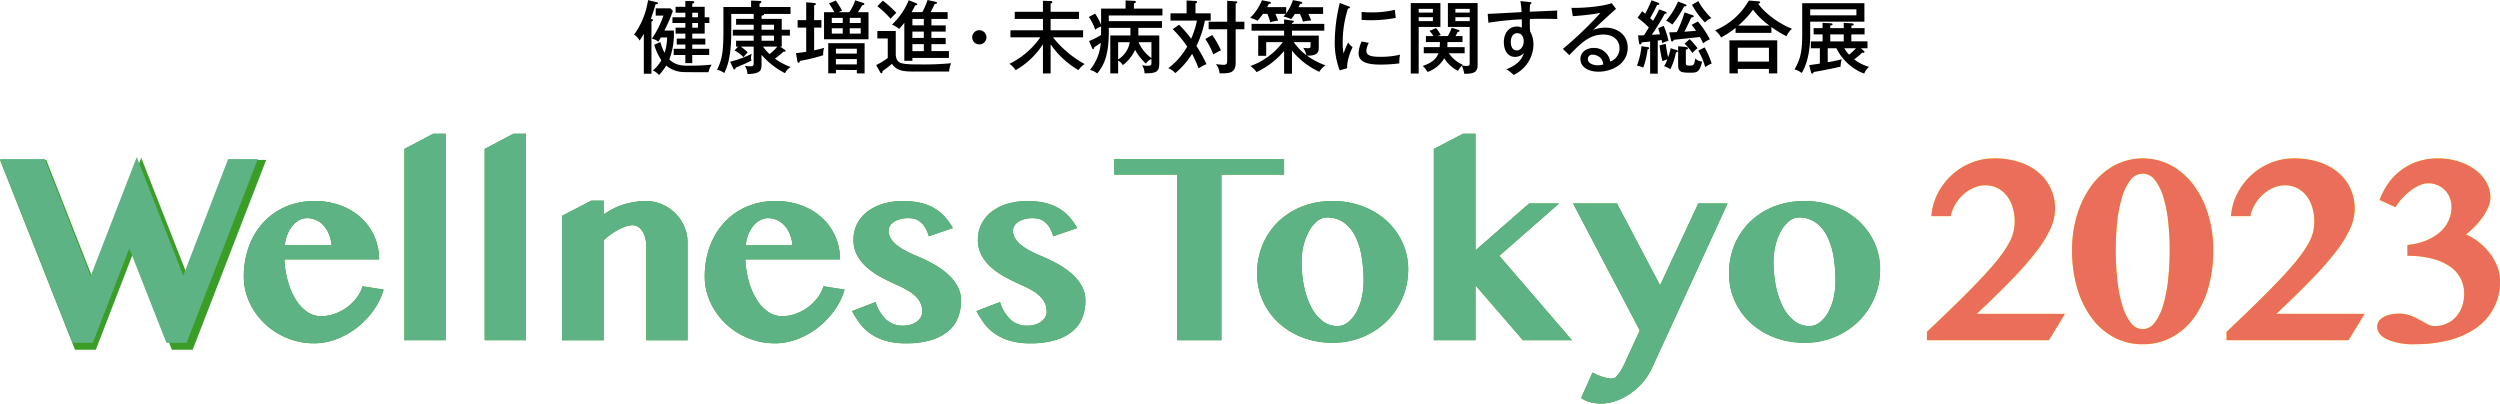 <svg xmlns="http://www.w3.org/2000/svg" xmlns:xlink="http://www.w3.org/1999/xlink" width="750" height="121.063" viewBox="0 0 750 121.063">
  <defs>
    <clipPath id="clip-path">
      <rect id="長方形_739" data-name="長方形 739" width="750" height="80.95" fill="none"/>
    </clipPath>
  </defs>
  <g id="グループ_4943" data-name="グループ 4943" transform="translate(-6332 3458.999)">
    <g id="グループ_4942" data-name="グループ 4942" transform="translate(0 241)">
      <path id="パス_1521" data-name="パス 1521" d="M77.249,22.1H74.965v-12a22.372,22.372,0,0,1-1.283,2.046,4.77,4.77,0,0,0-1.64-1.785A23.407,23.407,0,0,0,76.227.018l2.5.573c.143.024.5.14.5.354,0,.285-.5.312-.737.312-.737,2.445-.832,2.757-1.429,4.373.621.143.668.19.668.356s-.143.285-.475.5Zm2.685-9.506A13.77,13.77,0,0,0,81.2,15.827a16.932,16.932,0,0,0,.76-4.613h-1.9a11.282,11.282,0,0,1-.76,1.262,4.318,4.318,0,0,0-1.925-.9,27.717,27.717,0,0,0,3.47-6.918H78.532V2.468H82.9l.784.737a42,42,0,0,1-2.543,5.917h2.831a21.611,21.611,0,0,1-1.355,8.7c1.949,1.854,4.087,1.854,5.8,1.854a65.808,65.808,0,0,0,6.892-.309,7.368,7.368,0,0,0-.948,2.26c-6.942,0-7.7,0-8.629-.143a8.071,8.071,0,0,1-4.043-1.854,17.4,17.4,0,0,1-2.163,2.852A5.493,5.493,0,0,0,77.677,21.1a10.515,10.515,0,0,0,2.545-3.042,17.5,17.5,0,0,1-2.141-4.66Zm3.612-5.73V5.154h3.876V3.8H84.5V2.017h2.923V.256L89.609.3c.193,0,.475.048.475.312,0,.187-.048.214-.594.523v.879h3.731V5.154h1.4V6.865h-1.4v3.187H89.49v1.495h3.924v1.785H89.49v1.283h5.088v1.854H89.49v2.448H87.423V16.468H83.929V14.615h3.493V13.331h-2.59V11.546h2.59V10.052H84.5V8.267h2.923v-1.4ZM91.2,3.8H89.493V5.156H91.2ZM89.49,8.267H91.2v-1.4H89.49Z" transform="translate(6450.184 -3699.97)"/>
      <path id="パス_1522" data-name="パス 1522" d="M94.824,19.032c0,1.714,0,3.021-4.233,3.066A4.535,4.535,0,0,0,89.8,19.65a12.811,12.811,0,0,0,1.666.143c.879,0,1-.285,1-1.093V13.873h-3.9a13.611,13.611,0,0,1,2.115,1.735,13.148,13.148,0,0,0-1.26,1.429,11.973,11.973,0,0,0-2.688-2.02l1.072-1.143h-.62V12.114h5.278V10.57H86.216V8.811h6.253v-1.5H87.19V5.555h5.278V4.079H85.741v4c0,4.159,0,9.651-2.112,13.741a5.383,5.383,0,0,0-2.165-1c1.737-3.4,1.925-6.274,1.925-12.431v-6.4h8.3V.063L94.37.179c.214,0,.4.121.4.312,0,.261-.354.4-.547.475V1.988h9.3V4.079h-7.99c.024.05.05.071.05.119,0,.214-.428.335-.76.428v.929h6.06V8.811h2.45V10.57h-2.45v3.3h-.5l1.331.906c.214.14.333.283.333.378,0,.214-.19.288-.642.238a23.353,23.353,0,0,1-2.567,2.094,18.434,18.434,0,0,0,4.753,2.519,3.858,3.858,0,0,0-1.708,1.854,23.45,23.45,0,0,1-7.061-5.513Zm-9.437-.618A32.565,32.565,0,0,0,91.9,16.035a3.594,3.594,0,0,0-.235,1.167,5.286,5.286,0,0,0,.119.879c-1.215.642-3.14,1.452-4.732,2.118-.048.283-.1.52-.356.52-.214,0-.309-.19-.383-.333Zm9.437-9.6h3.731v-1.5H94.824Zm0,3.3h3.731V10.57H94.824Zm.428,1.759a15.744,15.744,0,0,0,1.972,2.258,12.952,12.952,0,0,0,2.329-2.258Z" transform="translate(6465.639 -3699.896)"/>
      <path id="パス_1523" data-name="パス 1523" d="M98.065,5.977V8.214H95.879v6.823c1.521-.333,2.21-.523,2.994-.737a6.733,6.733,0,0,0-.285,2.21A52.339,52.339,0,0,1,91.67,18.2c-.14.333-.238.57-.473.57-.145,0-.312-.19-.333-.378l-.428-2.522c.568-.048,1.352-.119,3.066-.4V8.214H90.933V5.977H93.5V.63l2.445.214c.333.024.452.19.452.309,0,.261-.354.356-.52.407V5.977ZM106.433,3.6A13.91,13.91,0,0,0,108.192.036L110.571.8c.235.069.378.187.378.333,0,.283-.306.333-.665.378A20.689,20.689,0,0,1,109,3.6h3.187v8.127H98.85V3.6h3.089A19.67,19.67,0,0,0,100.326.987l2.041-.9a23.435,23.435,0,0,1,1.88,3.042L103.2,3.6Zm-4.016,17.33v1.019h-2.305V12.9H111.02v9.054h-2.326V20.933Zm2.044-15.619h-3.282V6.835h3.282Zm-3.282,4.708h3.282V8.427h-3.282Zm7.515,4.536h-6.276v1.476h6.276Zm0,3.116h-6.276v1.595h6.276Zm1.162-12.36h-3.3V6.835h3.3Zm-3.3,4.708h3.3V8.427h-3.3Z" transform="translate(6480.361 -3699.94)"/>
      <path id="パス_1524" data-name="パス 1524" d="M105.418,9.295v7.227c.312,2.614,1.428,2.807,7.536,2.807a87.042,87.042,0,0,0,9.081-.359,7.8,7.8,0,0,0-.618,2.5h-9.839c-3.615,0-5.849-.092-7.3-2.329-.547.5-2.094,1.687-2.828,2.189-.026.354-.026.642-.359.642-.119,0-.238-.119-.356-.309l-1.188-2.165a17.078,17.078,0,0,0,3.47-2.115V11.531H99.9V9.295Zm-3.871-9.1a32.9,32.9,0,0,1,4.04,3.657,21.116,21.116,0,0,0-1.711,1.785A25.356,25.356,0,0,0,99.9,1.877Zm14.57,7.414h4.278V9.485h-4.278v1.9h4.278v1.854h-4.278v2.091h5.255v2.044H110.411v.858h-2.424V6.847c-.808,1.022-1.188,1.45-1.545,1.83a8.5,8.5,0,0,0-2.163-1.283A21.162,21.162,0,0,0,109.318.074l2.26.9c.1.048.283.119.283.285,0,.264-.238.285-.594.335-.473.924-.737,1.426-1.093,2.041h3.208A20.031,20.031,0,0,0,114.953,0L117.4.547c.143.024.4.1.4.285,0,.261-.261.309-.689.359-.166.354-1.024,2.068-1.212,2.445h5.086V5.682h-4.872Zm-2.281-1.925h-3.425V7.607h3.425Zm0,3.8h-3.425v1.9h3.425Zm0,3.757h-3.425v2.091h3.425Z" transform="translate(6495.308 -3699.999)"/>
      <path id="パス_1525" data-name="パス 1525" d="M114.735,5.57a2.139,2.139,0,1,1-2.141-2.141,2.163,2.163,0,0,1,2.141,2.141" transform="translate(6513.204 -3694.374)"/>
      <path id="パス_1526" data-name="パス 1526" d="M127.061,21.89h-2.305V13.142a24.132,24.132,0,0,1-8.2,7.774,5.754,5.754,0,0,0-1.877-1.9,24.389,24.389,0,0,0,9.292-7.961H115.01V8.933h9.746v-3.4h-8.463V3.393h8.463V.09l2.255.071c.193,0,.573.048.573.312,0,.187-.24.333-.523.5V3.393h8.51V5.535h-8.51v3.4h9.746v2.118h-9.033a31.16,31.16,0,0,0,9.485,8.011,7.13,7.13,0,0,0-1.854,1.827,26.24,26.24,0,0,1-8.344-7.747Z" transform="translate(6520.126 -3699.852)"/>
      <path id="パス_1527" data-name="パス 1527" d="M132.489,21.923h-2.355V10.561h6.039V8.279h-6.49V9.491c0,6.464-1.212,9.77-3.47,12.458a5.332,5.332,0,0,0-2.186-1.048,14.572,14.572,0,0,0,3.256-8.154c-.642.475-1.164.808-1.972,1.355-.05.309-.1.573-.309.573-.166,0-.288-.264-.38-.452l-.856-2a24.528,24.528,0,0,0,3.588-1.8c0-.407.024-2.189.024-2.545a4.938,4.938,0,0,0-1.759.951A16.485,16.485,0,0,0,123.715,5l1.856-1a17.086,17.086,0,0,1,1.806,3.377V2.5h7.346V.054l2.662.119c.238,0,.428.119.428.309,0,.166-.119.309-.591.452V2.5h8.555V4.548H129.683V6.257h15.951V8.279h-7.082v2.281h6.276v7.869c0,2.614-.214,3.565-4.447,3.47a3.94,3.94,0,0,0-.737-2.424,7.046,7.046,0,0,0,1.566.166c1.1,0,1.262-.166,1.262-.853V17.621A3.279,3.279,0,0,0,140.833,19a15.4,15.4,0,0,1-3.258-4.138,12.028,12.028,0,0,1-3.684,4.592,3.867,3.867,0,0,0-1.4-1.381Zm0-4.183a7.519,7.519,0,0,0,3.493-5.16h-3.493Zm6.131-5.16a11.737,11.737,0,0,0,3.852,4.756V12.58Z" transform="translate(6534.954 -3699.911)"/>
      <path id="パス_1528" data-name="パス 1528" d="M135.945,7.329a30.974,30.974,0,0,1,3.639,4.209,25.177,25.177,0,0,0,1.735-5.445H133.4V3.906h4.827V.054L140.891.2c.238.024.5.121.5.309,0,.238-.238.309-.5.4v3h4.565V6.093H143.7a30.043,30.043,0,0,1-2.519,7.607,49.324,49.324,0,0,1,3.018,5.442,14,14,0,0,0-2.376,1.286,35.1,35.1,0,0,0-1.949-4.352,24.74,24.74,0,0,1-5.041,5.777,5.18,5.18,0,0,0-2.091-1.476,21.172,21.172,0,0,0,5.659-6.49,32.9,32.9,0,0,0-4.328-5.228Zm9.963,3.092a24.172,24.172,0,0,1,2.614,4.587,19.182,19.182,0,0,0-2.281,1.236,23.151,23.151,0,0,0-2.4-4.637Zm9.651-4V8.683h-2.614v9.936c0,3.3-1.854,3.3-4.827,3.3a4.986,4.986,0,0,0-1.093-2.78,19.608,19.608,0,0,0,2.281.214c1.093,0,1.093-.475,1.093-1.592V8.683h-5.563V6.426H150.4V.149l2.545.169c.333.021.5.092.5.283,0,.166-.214.285-.5.4V6.426Z" transform="translate(6549.754 -3699.911)"/>
      <path id="パス_1529" data-name="パス 1529" d="M155.441,4.168a9.819,9.819,0,0,1-1.093,1.547,10.428,10.428,0,0,0-2.308-.76c.288-.309.4-.478.692-.811h-3.116a21.982,21.982,0,0,1,.811,2.046,8.533,8.533,0,0,0-2.332.5,24.843,24.843,0,0,0-.879-2.545h-1.331c-.692.951-1.164,1.521-1.616,2.068a9.8,9.8,0,0,0-2.237-.879A15.344,15.344,0,0,0,145.577.057l2.329.452c.121.024.4.166.4.333,0,.238-.333.261-.665.309-.143.309-.238.5-.5.974h5.706V4A14.58,14.58,0,0,0,154.868.009l2.379.473c.24.05.428.214.428.383,0,.285-.452.309-.665.333-.19.4-.283.57-.452.951h7.37v2.02h-4.423a14.76,14.76,0,0,1,.856,1.975,11.836,11.836,0,0,0-2.471.333,14.665,14.665,0,0,0-.927-2.308Zm-.855,17.947h-2.355V15.271a24.479,24.479,0,0,1-8.27,6.345,7.876,7.876,0,0,0-1.832-1.83,20.715,20.715,0,0,0,9.7-7.156H146.86v4.09h-2.4V10.658h7.771V9.185h-9.77V7.141h9.77V5.808l2.427.359c.285.045.5.1.5.283,0,.24-.288.333-.57.4v.288h9.7V9.185h-9.7v1.473h8.035V14.2c0,1.188-.145,2.59-3.544,2.469a22.272,22.272,0,0,0,5.587,2.926,5.281,5.281,0,0,0-1.854,1.925,22.6,22.6,0,0,1-8.225-6.345Zm.547-9.485a16.793,16.793,0,0,0,3.781,3.921,6.192,6.192,0,0,0-.953-2.21,12.578,12.578,0,0,0,1.286.1c.805,0,.924-.169.924-.689v-1.12Z" transform="translate(6565.004 -3699.984)"/>
      <path id="パス_1530" data-name="パス 1530" d="M155.669,1.294c.333.119.523.19.523.4,0,.238-.285.261-.57.285a32.9,32.9,0,0,0-1.592,10.269,16.212,16.212,0,0,0,.259,3.232,26.691,26.691,0,0,1,1.381-3.3A4.16,4.16,0,0,0,157,13.559c-.312.665-1.759,3.781-1.64,6.348l-2.234.642a23.329,23.329,0,0,1-1.476-8.819A50.23,50.23,0,0,1,153.15.341Zm6.2,11.006a5.412,5.412,0,0,0-.737,2.427c0,1.471,1.711,1.759,4.233,1.759a24.733,24.733,0,0,0,5.87-.642,11.5,11.5,0,0,0-.214,2.614,43.5,43.5,0,0,1-5.585.356c-2.9,0-6.633-.288-6.633-3.377a8.674,8.674,0,0,1,.927-3.565Zm-2.163-9.271c.642.048,1.357.119,2.569.119a28.841,28.841,0,0,0,7.391-.76c.071.475.238,2.091.285,2.424a39.684,39.684,0,0,1-7.7.692c-1.167,0-1.928-.074-2.545-.1Z" transform="translate(6580.78 -3699.44)"/>
      <path id="パス_1531" data-name="パス 1531" d="M169.175.351V7.507h-6.511V21.485h-2.379V.351Zm-2.255,1.735h-4.256v1.12h4.256Zm-4.256,3.686h4.256V4.584h-4.256Zm1.521,9.627v-1.83h4.777c.05-.856.074-1.167.074-1.521h-4.209V10.24h2.258A10.307,10.307,0,0,0,165.9,8.695l1.972-.856a10.715,10.715,0,0,1,1.4,2.094l-1,.306h3.137a14.26,14.26,0,0,0,1.164-2.5l1.951.642c.119.026.378.119.378.333,0,.19-.259.261-.57.309a11.806,11.806,0,0,1-.618,1.212h2.091v1.809h-4.515c0,.832-.024,1.141-.047,1.521h5.2V15.4h-4.729a9.747,9.747,0,0,0,4.159,3.448q-.143.139-.214.214a6.392,6.392,0,0,0,1.4.143c.879,0,.9-.288.9-.953V7.507h-6.535V.351h8.914V19.035c0,2.26-1.545,2.545-4.019,2.519a7.538,7.538,0,0,0-.737-2.424,9.972,9.972,0,0,0-1.141,1.545,10.316,10.316,0,0,1-4.111-3.776,9.305,9.305,0,0,1-5.017,4.109,7.339,7.339,0,0,0-1.447-1.8c2.638-.879,4.085-2.091,4.729-3.8ZM177.971,2.086h-4.3v1.12h4.3Zm-4.3,3.686h4.3V4.584h-4.3Z" transform="translate(6594.946 -3699.423)"/>
      <path id="パス_1532" data-name="パス 1532" d="M181.6.427c.573.069.573.164.573.283,0,.169-.169.264-.407.383-.071.665-.071.829-.119,2.234,1.307-.048,7.061-.312,8.249-.356a23.94,23.94,0,0,0,.024,2.543c-.784-.024-2.828-.071-4.946-.071-.547,0-1.854,0-3.279.048a32.656,32.656,0,0,0,.05,3.683,8.258,8.258,0,0,1,1.019,4.043,10.261,10.261,0,0,1-2.139,6.039,10.919,10.919,0,0,1-3.8,3.042,11.525,11.525,0,0,0-2.186-1.711c3.235-1.286,4.589-2.831,5.255-4.874a3.661,3.661,0,0,1-2.641,1.164c-2.231,0-3.375-1.972-3.375-4.42,0-2.9,1.69-4.684,3.876-4.684a3.257,3.257,0,0,1,1.521.333v-2.5a88.682,88.682,0,0,0-10.031,1.022l-.214-2.685c.927.024,1.854-.05,10.174-.5a28.175,28.175,0,0,0-.356-3.324Zm-5.632,11.98c0,.333,0,2.519,1.782,2.519,1.236,0,2.091-1.26,2.091-2.828,0-.737-.333-2.332-1.949-2.332-1.355,0-1.925,1.31-1.925,2.64" transform="translate(6609.277 -3699.806)"/>
      <path id="パス_1533" data-name="パス 1533" d="M193.518,2.071c-.853.689-6.107,5.537-6.868,6.324a10.214,10.214,0,0,1,3.683-.692c3.4,0,6.683,2,6.683,6.018,0,5.038-5.02,7.2-8.727,7.2-3.066,0-5.466-1.378-5.466-3.8,0-1.928,1.64-3.33,3.969-3.33a4.9,4.9,0,0,1,4.991,4.09,4.229,4.229,0,0,0,2.783-3.948c0-2.329-1.687-4.159-4.851-4.159-3.992,0-6.464,2.258-10.221,6.179l-1.925-1.875A110.971,110.971,0,0,0,188.836,3.283a73.4,73.4,0,0,1-8.3.974l-.4-2.5c2.237.1,8.727-.211,12.075-1.4Zm-4.8,14.6a3.48,3.48,0,0,0-2.186-.856,1.3,1.3,0,0,0-1.473,1.307c0,1.473,1.949,1.877,2.9,1.877a6.325,6.325,0,0,0,1.711-.238,2.958,2.958,0,0,0-.951-2.091" transform="translate(6623.3 -3699.409)"/>
      <path id="パス_1534" data-name="パス 1534" d="M189.308,14.1a.352.352,0,0,1,.333.333c0,.166-.164.235-.473.354a24.418,24.418,0,0,1-1.286,5.445,9.456,9.456,0,0,0-1.9-.594,21.421,21.421,0,0,0,1.352-5.825Zm5.16-10.652c.193.074.452.193.452.356,0,.214-.309.264-.618.309-.428.811-1.9,3.377-3.85,6.276,1.972-.119,2.186-.119,2.448-.14-.1-.288-.475-1.595-.547-1.856l1.664-.689a29.611,29.611,0,0,1,1.429,4.468,15.009,15.009,0,0,0-1.9.716c-.047-.288-.047-.333-.166-.929-.214.026-1.022.145-1.164.169V22.06h-2.281V12.409c-1.167.145-1.809.19-2.5.24-.14.452-.214.615-.5.615s-.333-.309-.357-.52l-.283-2.189a14.483,14.483,0,0,0,1.782-.024c.354-.5.618-.927,1.473-2.329a28.091,28.091,0,0,0-3.377-2.923l1.378-1.949c.288.214.478.378.9.737a31.558,31.558,0,0,0,1.9-4.04L192.4.786a.38.38,0,0,1,.285.4c0,.214-.238.238-.665.264-.808,1.661-.927,1.9-2.091,3.945.547.5.713.642.879.805a30.512,30.512,0,0,0,1.83-3.443Zm.143,9.654a38.324,38.324,0,0,0,.716,4.016,13.942,13.942,0,0,0,.76-2.709l1.426.452c.523.166.737.214.737.473,0,.288-.383.312-.573.333a19.563,19.563,0,0,1-1.685,5.064,6.491,6.491,0,0,0-1.856-.924,11.8,11.8,0,0,0,.977-2.07c-.6.214-.929.335-1.476.57a32.813,32.813,0,0,1-.879-4.732ZM200.388,1.19c.285.119.475.238.475.428,0,.214-.143.214-.737.264a32.091,32.091,0,0,1-3.544,5.442,8.066,8.066,0,0,0-1.854-1.164A21.779,21.779,0,0,0,198.3.406ZM204.261,6.4a28.208,28.208,0,0,1,3.591,5.347,9.378,9.378,0,0,0-2.023,1.212,13.85,13.85,0,0,0-.974-1.9c-1.236.143-6.678.716-7.795.834-.05.119-.214.5-.523.5-.214,0-.264-.119-.333-.4l-.547-2.332c.354,0,1.972-.071,2.281-.071a38.333,38.333,0,0,0,2.329-5.917l2.329.805c.309.1.4.169.4.309,0,.288-.048.288-.713.428-.333.665-1.735,3.662-2.067,4.256,1.949-.143,2.163-.166,3.472-.285a17.52,17.52,0,0,0-1.31-1.782Zm-3.779,7.628c.38.05.784.1.784.428,0,.214-.119.264-.618.383v4.04c0,.689.306.76,1.141.76,1.307,0,1.4-.309,1.664-2.163a3.274,3.274,0,0,0,2.067.951c-.713,3.208-1.663,3.327-3.279,3.327-2.593,0-3.9,0-3.9-2.16v-5.78ZM201.79,11.7a23.488,23.488,0,0,1,2.376,2.712,10.983,10.983,0,0,0-1.568,1.45,16.717,16.717,0,0,0-2.329-2.807ZM204.4.287a20.857,20.857,0,0,0,3.921,5.088,5.5,5.5,0,0,0-1.949,1.307,23.267,23.267,0,0,1-3.874-5.3Zm1.88,13.884a24.532,24.532,0,0,1,2.115,4.848,10.542,10.542,0,0,0-1.951,1.046,20.022,20.022,0,0,0-2.067-4.919Z" transform="translate(6637.105 -3699.953)"/>
      <path id="パス_1535" data-name="パス 1535" d="M211.745,9.763H201v-1.5a27.474,27.474,0,0,1-4.349,2.875A7.624,7.624,0,0,0,194.864,9,20.951,20.951,0,0,0,204.99.062l2.973.24c.19.024.428.092.428.306,0,.145-.119.214-.238.264-.071.024-.238.1-.357.143,1.666,2.5,5.849,5.846,10.126,7.51a7.14,7.14,0,0,0-1.664,2.236A31.2,31.2,0,0,1,211.745,8ZM201.663,20.579v1.331h-2.5V12H213.5v9.912h-2.5V20.579Zm9.345-6.369h-9.342v4.159h9.342Zm.164-6.633A22.253,22.253,0,0,1,206.229,2.8a27.67,27.67,0,0,1-4.423,4.779Z" transform="translate(6651.673 -3699.897)"/>
      <path id="パス_1536" data-name="パス 1536" d="M224.865.361V5.9h-16.26v3.99c0,3.781-.592,8.228-2.543,11.412a7.1,7.1,0,0,0-2.186-1.093c2.091-3.3,2.329-6.348,2.329-10.961V.361Zm-.19,14.285c.119.119.214.19.214.333a.266.266,0,0,1-.285.264,1.841,1.841,0,0,1-.38-.05,24.319,24.319,0,0,1-2.424,2.023,12.991,12.991,0,0,0,4.47,2.255,4.88,4.88,0,0,0-1.476,2.023,15.3,15.3,0,0,1-8.318-7.607H213.86v4.185a42.793,42.793,0,0,0,4.206-.882,8.491,8.491,0,0,0-.356,2.213c-.737.164-5.133,1.164-8.035,1.59-.119.288-.214.454-.473.454-.238,0-.309-.143-.359-.356l-.547-2.165c.478-.045,1.188-.119,3.211-.452V13.886H208.8V11.818h3.517V9.727H209.63V7.847h2.683V6.278l2.26.1c.4.024.737.074.737.309,0,.217-.214.285-.689.38v.784h4.043V6.278l2.305.119c.285.024.687.071.687.309,0,.288-.354.356-.71.428v.713h3.969v1.88h-3.969v2.091h4.848v2.068h-2ZM208.605,4h13.86V2.215h-13.86Zm10.058,5.73h-4.04v2.091h4.04Zm.187,4.159a9.417,9.417,0,0,0,1.429,1.925,22.073,22.073,0,0,0,2.068-1.925Z" transform="translate(6666.457 -3699.407)"/>
    </g>
    <g id="グループ_4941" data-name="グループ 4941" transform="translate(6332 -3418.886)">
      <path id="パス_401" data-name="パス 401" d="M28.092,38.554,13.863,2.3H0l22.5,56.94h6.25l11.3-29.257L51.555,59.243H57.8L79.857,2.3H70.67l-13.9,36.083-14.4-36.7Z" transform="translate(0.001 5.558)" fill="#399d26"/>
      <g id="グループ_4729" data-name="グループ 4729" transform="translate(0 0)">
        <g id="グループ_4728" data-name="グループ 4728" clip-path="url(#clip-path)">
          <path id="パス_402" data-name="パス 402" d="M38.637,47.525a20.866,20.866,0,0,1-8.21-1.625,21.543,21.543,0,0,1-6.694-4.366,20.831,20.831,0,0,1-4.511-6.373,18.254,18.254,0,0,1-1.662-7.673,25.891,25.891,0,0,1,1.525-9,21.289,21.289,0,0,1,4.328-7.19,19.591,19.591,0,0,1,6.711-4.749,21.557,21.557,0,0,1,8.714-1.7,21.848,21.848,0,0,1,7.856,1.362A18.606,18.606,0,0,1,52.8,9.939a16.641,16.641,0,0,1,3.949,5.569,16.931,16.931,0,0,1,1.4,6.852H29.743a28.976,28.976,0,0,0,1.021,6.49,21.08,21.08,0,0,0,2.3,5.432,12.565,12.565,0,0,0,3.387,3.724,7.244,7.244,0,0,0,4.307,1.383,12.041,12.041,0,0,0,4.028-.7,14.355,14.355,0,0,0,3.67-1.924,14.138,14.138,0,0,0,2.924-2.845,10.8,10.8,0,0,0,1.8-3.507l6.332,1a20.2,20.2,0,0,1-3.062,6.253A25.038,25.038,0,0,1,51.521,42.8a23.426,23.426,0,0,1-6.153,3.466,18.835,18.835,0,0,1-6.732,1.262M43.89,18.112a11.257,11.257,0,0,0-.783-3.3,8.987,8.987,0,0,0-1.583-2.587,6.577,6.577,0,0,0-5.011-2.245,4.906,4.906,0,0,0-2.283.583A6.75,6.75,0,0,0,32.205,12.2a9.547,9.547,0,0,0-1.52,2.566,11.9,11.9,0,0,0-.821,3.345Z" transform="translate(55.584 15.352)" fill="#399d26"/>
          <path id="パス_403" data-name="パス 403" d="M41.51,61.954H29.126V4.569L37.782,0H41.51Z" transform="translate(92.199 0)" fill="#399d26"/>
          <path id="パス_404" data-name="パス 404" d="M47.291,61.954H34.907V4.569L43.563,0h3.728Z" transform="translate(110.5 0)" fill="#399d26"/>
          <path id="パス_405" data-name="パス 405" d="M65.76,18.683a10.28,10.28,0,0,0-.342-2.783,6.539,6.539,0,0,0-.925-2.045,4.036,4.036,0,0,0-1.32-1.241,3.088,3.088,0,0,0-1.541-.421,6.3,6.3,0,0,0-1.845.321,13.629,13.629,0,0,0-2.183.9,19.623,19.623,0,0,0-2.345,1.425,18.69,18.69,0,0,0-2.283,1.883V46.7h-12.5V9.39l8.773-4.57h3.728V8.986A20.6,20.6,0,0,1,59.145,5.92a22.748,22.748,0,0,1,6.532-.979,11.9,11.9,0,0,1,4.79.979,12.874,12.874,0,0,1,3.966,2.666,12.737,12.737,0,0,1,2.7,3.945,11.776,11.776,0,0,1,1.008,4.832V46.7H65.76Z" transform="translate(128.127 15.26)" fill="#399d26"/>
          <path id="パス_406" data-name="パス 406" d="M71.832,47.525a20.866,20.866,0,0,1-8.21-1.625,21.543,21.543,0,0,1-6.694-4.366,20.831,20.831,0,0,1-4.511-6.373,18.255,18.255,0,0,1-1.662-7.673,25.891,25.891,0,0,1,1.525-9,21.289,21.289,0,0,1,4.328-7.19,19.591,19.591,0,0,1,6.711-4.749,21.557,21.557,0,0,1,8.714-1.7,21.848,21.848,0,0,1,7.856,1.362A18.606,18.606,0,0,1,86,9.939a16.641,16.641,0,0,1,3.949,5.569,16.931,16.931,0,0,1,1.4,6.852H62.938a28.976,28.976,0,0,0,1.021,6.49,21.079,21.079,0,0,0,2.3,5.432,12.564,12.564,0,0,0,3.387,3.724,7.244,7.244,0,0,0,4.307,1.383,12.041,12.041,0,0,0,4.028-.7,14.356,14.356,0,0,0,3.67-1.924,14.139,14.139,0,0,0,2.924-2.845,10.8,10.8,0,0,0,1.8-3.507l6.332,1a20.2,20.2,0,0,1-3.062,6.253A25.038,25.038,0,0,1,84.716,42.8a23.425,23.425,0,0,1-6.153,3.466,18.835,18.835,0,0,1-6.732,1.262m5.253-29.413a11.258,11.258,0,0,0-.783-3.3,8.987,8.987,0,0,0-1.583-2.587,6.577,6.577,0,0,0-5.011-2.245,4.906,4.906,0,0,0-2.283.583A6.75,6.75,0,0,0,65.4,12.2a9.546,9.546,0,0,0-1.52,2.566,11.9,11.9,0,0,0-.821,3.345Z" transform="translate(160.666 15.352)" fill="#399d26"/>
          <path id="パス_407" data-name="パス 407" d="M68.452,35.141a11.863,11.863,0,0,0,3.108,5.228,7.182,7.182,0,0,0,5.07,1.866,8.115,8.115,0,0,0,2.341-.321,6,6,0,0,0,1.845-.9,4.31,4.31,0,0,0,1.2-1.345,3.35,3.35,0,0,0,.417-1.641,6.011,6.011,0,0,0-.537-2.587,7.008,7.008,0,0,0-1.5-2.062,12.282,12.282,0,0,0-2.287-1.7,27.871,27.871,0,0,0-2.841-1.462q-2.449-1.081-4.849-2.345a23.923,23.923,0,0,1-4.328-2.883,13.53,13.53,0,0,1-3.1-3.712A9.522,9.522,0,0,1,61.8,16.467a10.407,10.407,0,0,1,1.083-4.749,10.682,10.682,0,0,1,3.049-3.666,14.582,14.582,0,0,1,4.686-2.366,20.394,20.394,0,0,1,6.011-.837,22.769,22.769,0,0,1,5.328.558,14.889,14.889,0,0,1,4.091,1.6,13.363,13.363,0,0,1,3.124,2.545,19.236,19.236,0,0,1,2.445,3.387L84.4,15.425A9.616,9.616,0,0,0,83.04,12.38a6.2,6.2,0,0,0-1.683-1.625,4.554,4.554,0,0,0-1.72-.658,10.235,10.235,0,0,0-1.487-.121,8.964,8.964,0,0,0-2.2.258,6.98,6.98,0,0,0-1.85.741,4.116,4.116,0,0,0-1.279,1.183,2.8,2.8,0,0,0-.479,1.625,4.31,4.31,0,0,0,.6,2.2,7.312,7.312,0,0,0,1.679,1.941,15.676,15.676,0,0,0,2.549,1.7,33.853,33.853,0,0,0,3.183,1.525,55.888,55.888,0,0,1,5.07,2.4,23.959,23.959,0,0,1,4.391,2.987A14.141,14.141,0,0,1,92.9,30.234a8.841,8.841,0,0,1,1.162,4.507,14.015,14.015,0,0,1-.879,5.007A10.014,10.014,0,0,1,90.313,43.8a14.286,14.286,0,0,1-5.128,2.724,25.275,25.275,0,0,1-7.631,1,20.909,20.909,0,0,1-6.515-.883,15.631,15.631,0,0,1-4.507-2.262,13.594,13.594,0,0,1-3.045-3.108,35.986,35.986,0,0,1-2.124-3.407Z" transform="translate(194.246 15.352)" fill="#399d26"/>
          <path id="パス_408" data-name="パス 408" d="M77.41,35.141a11.863,11.863,0,0,0,3.108,5.228,7.182,7.182,0,0,0,5.07,1.866,8.114,8.114,0,0,0,2.341-.321,6,6,0,0,0,1.845-.9,4.309,4.309,0,0,0,1.2-1.345,3.35,3.35,0,0,0,.417-1.641,6.011,6.011,0,0,0-.537-2.587,7.009,7.009,0,0,0-1.5-2.062,12.282,12.282,0,0,0-2.287-1.7,27.862,27.862,0,0,0-2.841-1.462q-2.449-1.081-4.849-2.345a23.923,23.923,0,0,1-4.328-2.883,13.531,13.531,0,0,1-3.1-3.712,9.522,9.522,0,0,1-1.187-4.807,10.407,10.407,0,0,1,1.083-4.749A10.682,10.682,0,0,1,74.89,8.052a14.582,14.582,0,0,1,4.686-2.366,20.394,20.394,0,0,1,6.011-.837,22.769,22.769,0,0,1,5.328.558,14.889,14.889,0,0,1,4.091,1.6,13.364,13.364,0,0,1,3.124,2.545,19.235,19.235,0,0,1,2.445,3.387L93.36,15.425A9.617,9.617,0,0,0,92,12.38a6.2,6.2,0,0,0-1.683-1.625,4.555,4.555,0,0,0-1.72-.658,10.234,10.234,0,0,0-1.487-.121,8.964,8.964,0,0,0-2.2.258,6.98,6.98,0,0,0-1.85.741,4.117,4.117,0,0,0-1.279,1.183,2.8,2.8,0,0,0-.479,1.625,4.31,4.31,0,0,0,.6,2.2,7.313,7.313,0,0,0,1.679,1.941,15.675,15.675,0,0,0,2.549,1.7,33.849,33.849,0,0,0,3.182,1.525,55.887,55.887,0,0,1,5.07,2.4,23.96,23.96,0,0,1,4.391,2.987,14.141,14.141,0,0,1,3.083,3.687,8.841,8.841,0,0,1,1.162,4.507,14.015,14.015,0,0,1-.879,5.007A10.015,10.015,0,0,1,99.271,43.8a14.286,14.286,0,0,1-5.128,2.724,25.276,25.276,0,0,1-7.631,1A20.909,20.909,0,0,1,80,46.642a15.632,15.632,0,0,1-4.507-2.262,13.6,13.6,0,0,1-3.045-3.108,35.986,35.986,0,0,1-2.124-3.407Z" transform="translate(222.603 15.352)" fill="#399d26"/>
          <path id="パス_409" data-name="パス 409" d="M131.183,1.828V6.476h-18.8V56.168h-13.3V6.476H80.25V1.828Z" transform="translate(254.039 5.787)" fill="#399d26"/>
          <path id="パス_410" data-name="パス 410" d="M113.176,47.363a24.822,24.822,0,0,1-9.035-1.6,22.057,22.057,0,0,1-7.169-4.407,20.07,20.07,0,0,1-4.732-6.59,19.724,19.724,0,0,1-1.7-8.2,21.929,21.929,0,0,1,1.7-8.714,20.585,20.585,0,0,1,4.711-6.873A21.465,21.465,0,0,1,104.1,6.469a24.55,24.55,0,0,1,9.035-1.62,25.318,25.318,0,0,1,9.056,1.579,22.315,22.315,0,0,1,7.194,4.349,20.191,20.191,0,0,1,4.749,6.511,19.1,19.1,0,0,1,1.725,8.077A21.74,21.74,0,0,1,129.43,40.89a22.531,22.531,0,0,1-7.194,4.732,23.257,23.257,0,0,1-9.06,1.741m1.445-5.007a5.014,5.014,0,0,0,3.124-1.1,9.66,9.66,0,0,0,2.508-2.966,16.382,16.382,0,0,0,1.641-4.307,21.91,21.91,0,0,0,.583-5.086,44.684,44.684,0,0,0-.583-7.394,21.011,21.011,0,0,0-1.9-6.073,11.33,11.33,0,0,0-3.424-4.128,8.574,8.574,0,0,0-5.153-1.52,4.529,4.529,0,0,0-2.845,1.079,10.013,10.013,0,0,0-2.4,2.908,17.116,17.116,0,0,0-1.662,4.207A19.971,19.971,0,0,0,103.883,23a35.961,35.961,0,0,0,.741,7.49,23.8,23.8,0,0,0,2.12,6.153,12.652,12.652,0,0,0,3.37,4.166,7.142,7.142,0,0,0,4.507,1.545" transform="translate(286.599 15.352)" fill="#399d26"/>
          <path id="パス_411" data-name="パス 411" d="M115.764,34.983l16.108-14.067h8.977L122.9,36.624l21.8,25.327H129.989L115.764,45.484V61.951h-12.5V4.566L112.035,0h3.728Z" transform="translate(326.886 0.003)" fill="#399d26"/>
          <path id="パス_412" data-name="パス 412" d="M119.11,55.755c.262.133.616.308,1.062.521a14.743,14.743,0,0,0,1.441.6,13.922,13.922,0,0,0,1.662.483,7.939,7.939,0,0,0,1.762.2,2,2,0,0,0,1.445-.841,12.913,12.913,0,0,0,1.362-1.966c.425-.746.808-1.5,1.141-2.241s.583-1.3.741-1.645l3.566-7.731-20-38.111h13.147l12.942,24.564,11.46-24.564h8.781L136.939,54.434A18.39,18.39,0,0,1,134.1,58.8a19.734,19.734,0,0,1-3.77,3.345,18.135,18.135,0,0,1-4.266,2.145,13.5,13.5,0,0,1-4.391.762,12.553,12.553,0,0,1-3.328-.421,7.928,7.928,0,0,1-2.641-1.262Z" transform="translate(358.644 15.899)" fill="#399d26"/>
          <path id="パス_413" data-name="パス 413" d="M147.162,47.363a24.822,24.822,0,0,1-9.035-1.6,22.056,22.056,0,0,1-7.169-4.407,20.071,20.071,0,0,1-4.732-6.59,19.724,19.724,0,0,1-1.7-8.2,21.929,21.929,0,0,1,1.7-8.714,20.586,20.586,0,0,1,4.711-6.873,21.464,21.464,0,0,1,7.152-4.507,24.55,24.55,0,0,1,9.035-1.62,25.318,25.318,0,0,1,9.056,1.579,22.317,22.317,0,0,1,7.194,4.349,20.193,20.193,0,0,1,4.749,6.511,19.1,19.1,0,0,1,1.725,8.077,21.74,21.74,0,0,1-6.432,15.525,22.529,22.529,0,0,1-7.194,4.732,23.256,23.256,0,0,1-9.06,1.741m1.445-5.007a5.014,5.014,0,0,0,3.124-1.1,9.661,9.661,0,0,0,2.508-2.966,16.381,16.381,0,0,0,1.641-4.307,21.908,21.908,0,0,0,.583-5.086,44.679,44.679,0,0,0-.583-7.394,21.014,21.014,0,0,0-1.9-6.073,11.331,11.331,0,0,0-3.424-4.128,8.574,8.574,0,0,0-5.153-1.52,4.529,4.529,0,0,0-2.845,1.079,10.012,10.012,0,0,0-2.4,2.908,17.114,17.114,0,0,0-1.662,4.207A19.969,19.969,0,0,0,137.868,23a35.969,35.969,0,0,0,.741,7.49,23.8,23.8,0,0,0,2.12,6.153,12.652,12.652,0,0,0,3.37,4.166,7.142,7.142,0,0,0,4.507,1.545" transform="translate(394.184 15.352)" fill="#399d26"/>
          <path id="パス_414" data-name="パス 414" d="M13.425,2.283l13.784,35.1,13.826-35.7L54.981,37.228,68.444,2.283h8.9L55.981,57.423H49.932L38.79,29.093,27.851,57.423H21.8L0,2.283Z" transform="translate(-0.001 5.331)" fill="#5eb384"/>
          <path id="パス_415" data-name="パス 415" d="M38.637,47.525a20.866,20.866,0,0,1-8.21-1.625,21.543,21.543,0,0,1-6.694-4.366,20.831,20.831,0,0,1-4.511-6.373,18.254,18.254,0,0,1-1.662-7.673,25.891,25.891,0,0,1,1.525-9,21.289,21.289,0,0,1,4.328-7.19,19.591,19.591,0,0,1,6.711-4.749,21.557,21.557,0,0,1,8.714-1.7,21.848,21.848,0,0,1,7.856,1.362A18.606,18.606,0,0,1,52.8,9.939a16.641,16.641,0,0,1,3.949,5.569,16.931,16.931,0,0,1,1.4,6.852H29.743a28.976,28.976,0,0,0,1.021,6.49,21.08,21.08,0,0,0,2.3,5.432,12.565,12.565,0,0,0,3.387,3.724,7.244,7.244,0,0,0,4.307,1.383,12.041,12.041,0,0,0,4.028-.7,14.355,14.355,0,0,0,3.67-1.924,14.138,14.138,0,0,0,2.924-2.845,10.8,10.8,0,0,0,1.8-3.507l6.332,1a20.2,20.2,0,0,1-3.062,6.253A25.038,25.038,0,0,1,51.521,42.8a23.426,23.426,0,0,1-6.153,3.466,18.835,18.835,0,0,1-6.732,1.262M43.89,18.112a11.257,11.257,0,0,0-.783-3.3,8.987,8.987,0,0,0-1.583-2.587,6.577,6.577,0,0,0-5.011-2.245,4.906,4.906,0,0,0-2.283.583A6.75,6.75,0,0,0,32.205,12.2a9.547,9.547,0,0,0-1.52,2.566,11.9,11.9,0,0,0-.821,3.345Z" transform="translate(55.584 15.352)" fill="#5eb384"/>
          <path id="パス_416" data-name="パス 416" d="M41.51,61.954H29.126V4.569L37.782,0H41.51Z" transform="translate(92.199 0)" fill="#5eb384"/>
          <path id="パス_417" data-name="パス 417" d="M47.291,61.954H34.907V4.569L43.563,0h3.728Z" transform="translate(110.5 0)" fill="#5eb384"/>
          <path id="パス_418" data-name="パス 418" d="M65.76,18.683a10.28,10.28,0,0,0-.342-2.783,6.539,6.539,0,0,0-.925-2.045,4.036,4.036,0,0,0-1.32-1.241,3.088,3.088,0,0,0-1.541-.421,6.3,6.3,0,0,0-1.845.321,13.629,13.629,0,0,0-2.183.9,19.623,19.623,0,0,0-2.345,1.425,18.69,18.69,0,0,0-2.283,1.883V46.7h-12.5V9.39l8.773-4.57h3.728V8.986A20.6,20.6,0,0,1,59.145,5.92a22.748,22.748,0,0,1,6.532-.979,11.9,11.9,0,0,1,4.79.979,12.874,12.874,0,0,1,3.966,2.666,12.737,12.737,0,0,1,2.7,3.945,11.776,11.776,0,0,1,1.008,4.832V46.7H65.76Z" transform="translate(128.127 15.26)" fill="#5eb384"/>
          <path id="パス_419" data-name="パス 419" d="M71.832,47.525a20.866,20.866,0,0,1-8.21-1.625,21.543,21.543,0,0,1-6.694-4.366,20.831,20.831,0,0,1-4.511-6.373,18.255,18.255,0,0,1-1.662-7.673,25.891,25.891,0,0,1,1.525-9,21.289,21.289,0,0,1,4.328-7.19,19.591,19.591,0,0,1,6.711-4.749,21.557,21.557,0,0,1,8.714-1.7,21.848,21.848,0,0,1,7.856,1.362A18.606,18.606,0,0,1,86,9.939a16.641,16.641,0,0,1,3.949,5.569,16.931,16.931,0,0,1,1.4,6.852H62.938a28.976,28.976,0,0,0,1.021,6.49,21.079,21.079,0,0,0,2.3,5.432,12.564,12.564,0,0,0,3.387,3.724,7.244,7.244,0,0,0,4.307,1.383,12.041,12.041,0,0,0,4.028-.7,14.356,14.356,0,0,0,3.67-1.924,14.139,14.139,0,0,0,2.924-2.845,10.8,10.8,0,0,0,1.8-3.507l6.332,1a20.2,20.2,0,0,1-3.062,6.253A25.038,25.038,0,0,1,84.716,42.8a23.425,23.425,0,0,1-6.153,3.466,18.835,18.835,0,0,1-6.732,1.262m5.253-29.413a11.258,11.258,0,0,0-.783-3.3,8.987,8.987,0,0,0-1.583-2.587,6.577,6.577,0,0,0-5.011-2.245,4.906,4.906,0,0,0-2.283.583A6.75,6.75,0,0,0,65.4,12.2a9.546,9.546,0,0,0-1.52,2.566,11.9,11.9,0,0,0-.821,3.345Z" transform="translate(160.666 15.352)" fill="#5eb384"/>
          <path id="パス_420" data-name="パス 420" d="M68.452,35.141a11.863,11.863,0,0,0,3.108,5.228,7.182,7.182,0,0,0,5.07,1.866,8.115,8.115,0,0,0,2.341-.321,6,6,0,0,0,1.845-.9,4.31,4.31,0,0,0,1.2-1.345,3.35,3.35,0,0,0,.417-1.641,6.011,6.011,0,0,0-.537-2.587,7.008,7.008,0,0,0-1.5-2.062,12.282,12.282,0,0,0-2.287-1.7,27.871,27.871,0,0,0-2.841-1.462q-2.449-1.081-4.849-2.345a23.923,23.923,0,0,1-4.328-2.883,13.53,13.53,0,0,1-3.1-3.712A9.522,9.522,0,0,1,61.8,16.467a10.407,10.407,0,0,1,1.083-4.749,10.682,10.682,0,0,1,3.049-3.666,14.582,14.582,0,0,1,4.686-2.366,20.394,20.394,0,0,1,6.011-.837,22.769,22.769,0,0,1,5.328.558,14.889,14.889,0,0,1,4.091,1.6,13.363,13.363,0,0,1,3.124,2.545,19.236,19.236,0,0,1,2.445,3.387L84.4,15.425A9.616,9.616,0,0,0,83.04,12.38a6.2,6.2,0,0,0-1.683-1.625,4.554,4.554,0,0,0-1.72-.658,10.235,10.235,0,0,0-1.487-.121,8.964,8.964,0,0,0-2.2.258,6.98,6.98,0,0,0-1.85.741,4.116,4.116,0,0,0-1.279,1.183,2.8,2.8,0,0,0-.479,1.625,4.31,4.31,0,0,0,.6,2.2,7.312,7.312,0,0,0,1.679,1.941,15.676,15.676,0,0,0,2.549,1.7,33.853,33.853,0,0,0,3.183,1.525,55.888,55.888,0,0,1,5.07,2.4,23.959,23.959,0,0,1,4.391,2.987A14.141,14.141,0,0,1,92.9,30.234a8.841,8.841,0,0,1,1.162,4.507,14.015,14.015,0,0,1-.879,5.007A10.014,10.014,0,0,1,90.313,43.8a14.286,14.286,0,0,1-5.128,2.724,25.275,25.275,0,0,1-7.631,1,20.909,20.909,0,0,1-6.515-.883,15.631,15.631,0,0,1-4.507-2.262,13.594,13.594,0,0,1-3.045-3.108,35.986,35.986,0,0,1-2.124-3.407Z" transform="translate(194.246 15.352)" fill="#5eb384"/>
          <path id="パス_421" data-name="パス 421" d="M77.41,35.141a11.863,11.863,0,0,0,3.108,5.228,7.182,7.182,0,0,0,5.07,1.866,8.114,8.114,0,0,0,2.341-.321,6,6,0,0,0,1.845-.9,4.309,4.309,0,0,0,1.2-1.345,3.35,3.35,0,0,0,.417-1.641,6.011,6.011,0,0,0-.537-2.587,7.009,7.009,0,0,0-1.5-2.062,12.282,12.282,0,0,0-2.287-1.7,27.862,27.862,0,0,0-2.841-1.462q-2.449-1.081-4.849-2.345a23.923,23.923,0,0,1-4.328-2.883,13.531,13.531,0,0,1-3.1-3.712,9.522,9.522,0,0,1-1.187-4.807,10.407,10.407,0,0,1,1.083-4.749A10.682,10.682,0,0,1,74.89,8.052a14.582,14.582,0,0,1,4.686-2.366,20.394,20.394,0,0,1,6.011-.837,22.769,22.769,0,0,1,5.328.558,14.889,14.889,0,0,1,4.091,1.6,13.364,13.364,0,0,1,3.124,2.545,19.235,19.235,0,0,1,2.445,3.387L93.36,15.425A9.617,9.617,0,0,0,92,12.38a6.2,6.2,0,0,0-1.683-1.625,4.555,4.555,0,0,0-1.72-.658,10.234,10.234,0,0,0-1.487-.121,8.964,8.964,0,0,0-2.2.258,6.98,6.98,0,0,0-1.85.741,4.117,4.117,0,0,0-1.279,1.183,2.8,2.8,0,0,0-.479,1.625,4.31,4.31,0,0,0,.6,2.2,7.313,7.313,0,0,0,1.679,1.941,15.675,15.675,0,0,0,2.549,1.7,33.849,33.849,0,0,0,3.182,1.525,55.887,55.887,0,0,1,5.07,2.4,23.96,23.96,0,0,1,4.391,2.987,14.141,14.141,0,0,1,3.083,3.687,8.841,8.841,0,0,1,1.162,4.507,14.015,14.015,0,0,1-.879,5.007A10.015,10.015,0,0,1,99.271,43.8a14.286,14.286,0,0,1-5.128,2.724,25.276,25.276,0,0,1-7.631,1A20.909,20.909,0,0,1,80,46.642a15.632,15.632,0,0,1-4.507-2.262,13.6,13.6,0,0,1-3.045-3.108,35.986,35.986,0,0,1-2.124-3.407Z" transform="translate(222.603 15.352)" fill="#5eb384"/>
          <path id="パス_422" data-name="パス 422" d="M131.183,1.828V6.476h-18.8V56.168h-13.3V6.476H80.25V1.828Z" transform="translate(254.039 5.787)" fill="#5eb384"/>
          <path id="パス_423" data-name="パス 423" d="M113.176,47.363a24.822,24.822,0,0,1-9.035-1.6,22.057,22.057,0,0,1-7.169-4.407,20.07,20.07,0,0,1-4.732-6.59,19.724,19.724,0,0,1-1.7-8.2,21.929,21.929,0,0,1,1.7-8.714,20.585,20.585,0,0,1,4.711-6.873A21.465,21.465,0,0,1,104.1,6.469a24.55,24.55,0,0,1,9.035-1.62,25.318,25.318,0,0,1,9.056,1.579,22.315,22.315,0,0,1,7.194,4.349,20.191,20.191,0,0,1,4.749,6.511,19.1,19.1,0,0,1,1.725,8.077A21.74,21.74,0,0,1,129.43,40.89a22.531,22.531,0,0,1-7.194,4.732,23.257,23.257,0,0,1-9.06,1.741m1.445-5.007a5.014,5.014,0,0,0,3.124-1.1,9.66,9.66,0,0,0,2.508-2.966,16.382,16.382,0,0,0,1.641-4.307,21.91,21.91,0,0,0,.583-5.086,44.684,44.684,0,0,0-.583-7.394,21.011,21.011,0,0,0-1.9-6.073,11.33,11.33,0,0,0-3.424-4.128,8.574,8.574,0,0,0-5.153-1.52,4.529,4.529,0,0,0-2.845,1.079,10.013,10.013,0,0,0-2.4,2.908,17.116,17.116,0,0,0-1.662,4.207A19.971,19.971,0,0,0,103.883,23a35.961,35.961,0,0,0,.741,7.49,23.8,23.8,0,0,0,2.12,6.153,12.652,12.652,0,0,0,3.37,4.166,7.142,7.142,0,0,0,4.507,1.545" transform="translate(286.599 15.352)" fill="#5eb384"/>
          <path id="パス_424" data-name="パス 424" d="M115.764,34.983l16.108-14.067h8.977L122.9,36.624l21.8,25.327H129.989L115.764,45.484V61.951h-12.5V4.566L112.035,0h3.728Z" transform="translate(326.886 0.003)" fill="#5eb384"/>
          <path id="パス_425" data-name="パス 425" d="M119.11,55.755c.262.133.616.308,1.062.521a14.743,14.743,0,0,0,1.441.6,13.922,13.922,0,0,0,1.662.483,7.939,7.939,0,0,0,1.762.2,2,2,0,0,0,1.445-.841,12.913,12.913,0,0,0,1.362-1.966c.425-.746.808-1.5,1.141-2.241s.583-1.3.741-1.645l3.566-7.731-20-38.111h13.147l12.942,24.564,11.46-24.564h8.781L136.939,54.434A18.39,18.39,0,0,1,134.1,58.8a19.734,19.734,0,0,1-3.77,3.345,18.135,18.135,0,0,1-4.266,2.145,13.5,13.5,0,0,1-4.391.762,12.553,12.553,0,0,1-3.328-.421,7.928,7.928,0,0,1-2.641-1.262Z" transform="translate(358.644 15.899)" fill="#5eb384"/>
          <path id="パス_426" data-name="パス 426" d="M147.162,47.363a24.822,24.822,0,0,1-9.035-1.6,22.056,22.056,0,0,1-7.169-4.407,20.071,20.071,0,0,1-4.732-6.59,19.724,19.724,0,0,1-1.7-8.2,21.929,21.929,0,0,1,1.7-8.714,20.586,20.586,0,0,1,4.711-6.873,21.464,21.464,0,0,1,7.152-4.507,24.55,24.55,0,0,1,9.035-1.62,25.318,25.318,0,0,1,9.056,1.579,22.317,22.317,0,0,1,7.194,4.349,20.193,20.193,0,0,1,4.749,6.511,19.1,19.1,0,0,1,1.725,8.077,21.74,21.74,0,0,1-6.432,15.525,22.529,22.529,0,0,1-7.194,4.732,23.256,23.256,0,0,1-9.06,1.741m1.445-5.007a5.014,5.014,0,0,0,3.124-1.1,9.661,9.661,0,0,0,2.508-2.966,16.381,16.381,0,0,0,1.641-4.307,21.908,21.908,0,0,0,.583-5.086,44.679,44.679,0,0,0-.583-7.394,21.014,21.014,0,0,0-1.9-6.073,11.331,11.331,0,0,0-3.424-4.128,8.574,8.574,0,0,0-5.153-1.52,4.529,4.529,0,0,0-2.845,1.079,10.012,10.012,0,0,0-2.4,2.908,17.114,17.114,0,0,0-1.662,4.207A19.969,19.969,0,0,0,137.868,23a35.969,35.969,0,0,0,.741,7.49,23.8,23.8,0,0,0,2.12,6.153,12.652,12.652,0,0,0,3.37,4.166,7.142,7.142,0,0,0,4.507,1.545" transform="translate(394.184 15.352)" fill="#5eb384"/>
          <path id="パス_427" data-name="パス 427" d="M138.777,56.32V53.8q5.774-5.449,9.981-9.6t7.127-7.315q2.93-3.162,4.732-5.528a33.068,33.068,0,0,0,2.8-4.228,13.227,13.227,0,0,0,1.341-3.387A13.813,13.813,0,0,0,165.1,20.7a14.912,14.912,0,0,0-.558-4.086,10.672,10.672,0,0,0-1.683-3.47,8.517,8.517,0,0,0-2.787-2.4,7.911,7.911,0,0,0-3.828-.9,8.591,8.591,0,0,0-3.466.741,11.476,11.476,0,0,0-3.1,2,12.56,12.56,0,0,0-2.4,2.945,10.917,10.917,0,0,0-1.362,3.566H140.1a17.786,17.786,0,0,1,1.9-6.773,19.684,19.684,0,0,1,4.17-5.511A19.312,19.312,0,0,1,152,3.121a18.093,18.093,0,0,1,6.89-1.341A23.618,23.618,0,0,1,166.849,3a16.838,16.838,0,0,1,5.728,3.3,13.615,13.615,0,0,1,3.466,4.807,14.409,14.409,0,0,1,1.166,5.732,14.851,14.851,0,0,1-1.383,6.011,34.519,34.519,0,0,1-4.249,6.873,95.537,95.537,0,0,1-7.315,8.335q-4.449,4.593-10.576,10.36h26.489l-4.811,7.894Z" transform="translate(439.309 5.636)" fill="#ffec00"/>
          <path id="パス_428" data-name="パス 428" d="M170.425,57.52a18.074,18.074,0,0,1-8.635-2.083A20.07,20.07,0,0,1,155.1,49.6a28.371,28.371,0,0,1-4.328-8.935,39.89,39.89,0,0,1-1.541-11.4,35.833,35.833,0,0,1,1.541-10.643A28.754,28.754,0,0,1,155.1,9.89a21.205,21.205,0,0,1,6.694-5.928,18.255,18.255,0,0,1,17.312,0,21,21,0,0,1,6.673,5.928,28.774,28.774,0,0,1,4.286,8.735,36.377,36.377,0,0,1,1.52,10.643,40.5,40.5,0,0,1-1.52,11.4,28.4,28.4,0,0,1-4.286,8.935,19.883,19.883,0,0,1-6.673,5.832,18.181,18.181,0,0,1-8.677,2.083m0-4.528a4.477,4.477,0,0,0,3.6-1.945,15.968,15.968,0,0,0,2.529-5.207,41.613,41.613,0,0,0,1.479-7.577,81,81,0,0,0,.483-8.993,76.972,76.972,0,0,0-.483-8.819,38.379,38.379,0,0,0-1.479-7.294,14.836,14.836,0,0,0-2.529-4.965,4.444,4.444,0,0,0-7.211,0,14.909,14.909,0,0,0-2.524,4.965,38.363,38.363,0,0,0-1.483,7.294,77.007,77.007,0,0,0-.479,8.819,81.029,81.029,0,0,0,.479,8.993,41.6,41.6,0,0,0,1.483,7.577,16.049,16.049,0,0,0,2.524,5.207,4.484,4.484,0,0,0,3.607,1.945" transform="translate(472.386 5.636)" fill="#ffec00"/>
          <path id="パス_429" data-name="パス 429" d="M160.356,56.32V53.8q5.773-5.449,9.981-9.6t7.127-7.315q2.931-3.162,4.732-5.528a33.074,33.074,0,0,0,2.8-4.228,13.231,13.231,0,0,0,1.341-3.387,13.815,13.815,0,0,0,.342-3.045,14.916,14.916,0,0,0-.558-4.086,10.676,10.676,0,0,0-1.683-3.47,8.517,8.517,0,0,0-2.787-2.4,7.911,7.911,0,0,0-3.828-.9,8.591,8.591,0,0,0-3.466.741,11.476,11.476,0,0,0-3.1,2,12.559,12.559,0,0,0-2.4,2.945,10.917,10.917,0,0,0-1.362,3.566h-5.815a17.784,17.784,0,0,1,1.9-6.773,19.683,19.683,0,0,1,4.17-5.511,19.313,19.313,0,0,1,5.832-3.687,18.093,18.093,0,0,1,6.89-1.341A23.618,23.618,0,0,1,188.428,3a16.837,16.837,0,0,1,5.728,3.3,13.614,13.614,0,0,1,3.466,4.807,14.409,14.409,0,0,1,1.166,5.732,14.853,14.853,0,0,1-1.383,6.011,34.518,34.518,0,0,1-4.249,6.873,95.5,95.5,0,0,1-7.315,8.335q-4.449,4.593-10.576,10.36h26.489l-4.811,7.894Z" transform="translate(507.619 5.636)" fill="#ffec00"/>
          <path id="パス_430" data-name="パス 430" d="M180.262,27.748a19.945,19.945,0,0,0,5.369-1.241,14.959,14.959,0,0,0,4.186-2.424,10.388,10.388,0,0,0,2.7-3.428,9.549,9.549,0,0,0,.966-4.286,7.73,7.73,0,0,0-.5-2.787,6.637,6.637,0,0,0-1.446-2.262,6.945,6.945,0,0,0-5.07-2.087,6.452,6.452,0,0,0-2.466.562,12.706,12.706,0,0,0-2.662,1.545,19.252,19.252,0,0,0-2.549,2.283,16.1,16.1,0,0,0-2.1,2.783l-4.77-2.162a21.784,21.784,0,0,1,2.524-4.87A17.463,17.463,0,0,1,178.2,5.429a17.641,17.641,0,0,1,4.965-2.666A18.7,18.7,0,0,1,189.4,1.78a20.439,20.439,0,0,1,6.153.9,16.961,16.961,0,0,1,5.007,2.487,11.988,11.988,0,0,1,3.37,3.749,9.465,9.465,0,0,1,1.22,4.728,6.918,6.918,0,0,1-.542,2.5,14.749,14.749,0,0,1-1.52,2.845,23.872,23.872,0,0,1-2.324,2.9,24.832,24.832,0,0,1-2.945,2.687,18.333,18.333,0,0,1,4.049,2.483,18.59,18.59,0,0,1,3.241,3.37,16.048,16.048,0,0,1,2.145,3.886,11.361,11.361,0,0,1,.783,4.086,16.7,16.7,0,0,1-7.356,14.363,24.545,24.545,0,0,1-8.073,3.57,40.777,40.777,0,0,1-10.06,1.179,19.623,19.623,0,0,1-8.335-1.441q-3.006-1.443-3-3.807a2.76,2.76,0,0,1,.637-1.862,4.973,4.973,0,0,1,1.583-1.2,8,8,0,0,1,2.066-.658,11.529,11.529,0,0,1,2.083-.2,9.989,9.989,0,0,1,3.57.583,20.513,20.513,0,0,1,2.762,1.283q1.243.7,2.308,1.283a4.472,4.472,0,0,0,2.141.579,8.736,8.736,0,0,0,3.828-.8,8.393,8.393,0,0,0,2.8-2.145,9.269,9.269,0,0,0,1.725-3.087,11.385,11.385,0,0,0,.583-3.624,10.1,10.1,0,0,0-1.025-4.528,9.71,9.71,0,0,0-3.124-3.607,16.41,16.41,0,0,0-5.311-2.4,28.777,28.777,0,0,0-7.573-.883Z" transform="translate(541.966 5.636)" fill="#ffec00"/>
          <path id="パス_431" data-name="パス 431" d="M138.777,56.32V53.8q5.774-5.449,9.981-9.6t7.127-7.315q2.93-3.162,4.732-5.528a33.068,33.068,0,0,0,2.8-4.228,13.227,13.227,0,0,0,1.341-3.387A13.813,13.813,0,0,0,165.1,20.7a14.912,14.912,0,0,0-.558-4.086,10.672,10.672,0,0,0-1.683-3.47,8.517,8.517,0,0,0-2.787-2.4,7.911,7.911,0,0,0-3.828-.9,8.591,8.591,0,0,0-3.466.741,11.476,11.476,0,0,0-3.1,2,12.56,12.56,0,0,0-2.4,2.945,10.917,10.917,0,0,0-1.362,3.566H140.1a17.786,17.786,0,0,1,1.9-6.773,19.684,19.684,0,0,1,4.17-5.511A19.312,19.312,0,0,1,152,3.121a18.093,18.093,0,0,1,6.89-1.341A23.618,23.618,0,0,1,166.849,3a16.838,16.838,0,0,1,5.728,3.3,13.615,13.615,0,0,1,3.466,4.807,14.409,14.409,0,0,1,1.166,5.732,14.851,14.851,0,0,1-1.383,6.011,34.519,34.519,0,0,1-4.249,6.873,95.537,95.537,0,0,1-7.315,8.335q-4.449,4.593-10.576,10.36h26.489l-4.811,7.894Z" transform="translate(439.309 5.636)" fill="#ea6e59"/>
          <path id="パス_432" data-name="パス 432" d="M170.425,57.52a18.074,18.074,0,0,1-8.635-2.083A20.07,20.07,0,0,1,155.1,49.6a28.371,28.371,0,0,1-4.328-8.935,39.89,39.89,0,0,1-1.541-11.4,35.833,35.833,0,0,1,1.541-10.643A28.754,28.754,0,0,1,155.1,9.89a21.205,21.205,0,0,1,6.694-5.928,18.255,18.255,0,0,1,17.312,0,21,21,0,0,1,6.673,5.928,28.774,28.774,0,0,1,4.286,8.735,36.377,36.377,0,0,1,1.52,10.643,40.5,40.5,0,0,1-1.52,11.4,28.4,28.4,0,0,1-4.286,8.935,19.883,19.883,0,0,1-6.673,5.832,18.181,18.181,0,0,1-8.677,2.083m0-4.528a4.477,4.477,0,0,0,3.6-1.945,15.968,15.968,0,0,0,2.529-5.207,41.613,41.613,0,0,0,1.479-7.577,81,81,0,0,0,.483-8.993,76.972,76.972,0,0,0-.483-8.819,38.379,38.379,0,0,0-1.479-7.294,14.836,14.836,0,0,0-2.529-4.965,4.444,4.444,0,0,0-7.211,0,14.909,14.909,0,0,0-2.524,4.965,38.363,38.363,0,0,0-1.483,7.294,77.007,77.007,0,0,0-.479,8.819,81.029,81.029,0,0,0,.479,8.993,41.6,41.6,0,0,0,1.483,7.577,16.049,16.049,0,0,0,2.524,5.207,4.484,4.484,0,0,0,3.607,1.945" transform="translate(472.386 5.636)" fill="#ea6e59"/>
          <path id="パス_433" data-name="パス 433" d="M160.356,56.32V53.8q5.773-5.449,9.981-9.6t7.127-7.315q2.931-3.162,4.732-5.528a33.074,33.074,0,0,0,2.8-4.228,13.231,13.231,0,0,0,1.341-3.387,13.815,13.815,0,0,0,.342-3.045,14.916,14.916,0,0,0-.558-4.086,10.676,10.676,0,0,0-1.683-3.47,8.517,8.517,0,0,0-2.787-2.4,7.911,7.911,0,0,0-3.828-.9,8.591,8.591,0,0,0-3.466.741,11.476,11.476,0,0,0-3.1,2,12.559,12.559,0,0,0-2.4,2.945,10.917,10.917,0,0,0-1.362,3.566h-5.815a17.784,17.784,0,0,1,1.9-6.773,19.683,19.683,0,0,1,4.17-5.511,19.313,19.313,0,0,1,5.832-3.687,18.093,18.093,0,0,1,6.89-1.341A23.618,23.618,0,0,1,188.428,3a16.837,16.837,0,0,1,5.728,3.3,13.614,13.614,0,0,1,3.466,4.807,14.409,14.409,0,0,1,1.166,5.732,14.853,14.853,0,0,1-1.383,6.011,34.518,34.518,0,0,1-4.249,6.873,95.5,95.5,0,0,1-7.315,8.335q-4.449,4.593-10.576,10.36h26.489l-4.811,7.894Z" transform="translate(507.619 5.636)" fill="#ea6e59"/>
          <path id="パス_434" data-name="パス 434" d="M180.262,27.748a19.945,19.945,0,0,0,5.369-1.241,14.959,14.959,0,0,0,4.186-2.424,10.388,10.388,0,0,0,2.7-3.428,9.549,9.549,0,0,0,.966-4.286,7.73,7.73,0,0,0-.5-2.787,6.637,6.637,0,0,0-1.446-2.262,6.945,6.945,0,0,0-5.07-2.087,6.452,6.452,0,0,0-2.466.562,12.706,12.706,0,0,0-2.662,1.545,19.252,19.252,0,0,0-2.549,2.283,16.1,16.1,0,0,0-2.1,2.783l-4.77-2.162a21.784,21.784,0,0,1,2.524-4.87A17.463,17.463,0,0,1,178.2,5.429a17.641,17.641,0,0,1,4.965-2.666A18.7,18.7,0,0,1,189.4,1.78a20.439,20.439,0,0,1,6.153.9,16.961,16.961,0,0,1,5.007,2.487,11.988,11.988,0,0,1,3.37,3.749,9.465,9.465,0,0,1,1.22,4.728,6.918,6.918,0,0,1-.542,2.5,14.749,14.749,0,0,1-1.52,2.845,23.872,23.872,0,0,1-2.324,2.9,24.832,24.832,0,0,1-2.945,2.687,18.333,18.333,0,0,1,4.049,2.483,18.59,18.59,0,0,1,3.241,3.37,16.048,16.048,0,0,1,2.145,3.886,11.361,11.361,0,0,1,.783,4.086,16.7,16.7,0,0,1-7.356,14.363,24.545,24.545,0,0,1-8.073,3.57,40.777,40.777,0,0,1-10.06,1.179,19.623,19.623,0,0,1-8.335-1.441q-3.006-1.443-3-3.807a2.76,2.76,0,0,1,.637-1.862,4.973,4.973,0,0,1,1.583-1.2,8,8,0,0,1,2.066-.658,11.529,11.529,0,0,1,2.083-.2,9.989,9.989,0,0,1,3.57.583,20.513,20.513,0,0,1,2.762,1.283q1.243.7,2.308,1.283a4.472,4.472,0,0,0,2.141.579,8.736,8.736,0,0,0,3.828-.8,8.393,8.393,0,0,0,2.8-2.145,9.269,9.269,0,0,0,1.725-3.087,11.385,11.385,0,0,0,.583-3.624,10.1,10.1,0,0,0-1.025-4.528,9.71,9.71,0,0,0-3.124-3.607,16.41,16.41,0,0,0-5.311-2.4,28.777,28.777,0,0,0-7.573-.883Z" transform="translate(541.966 5.636)" fill="#ea6e59"/>
        </g>
      </g>
    </g>
  </g>
</svg>
